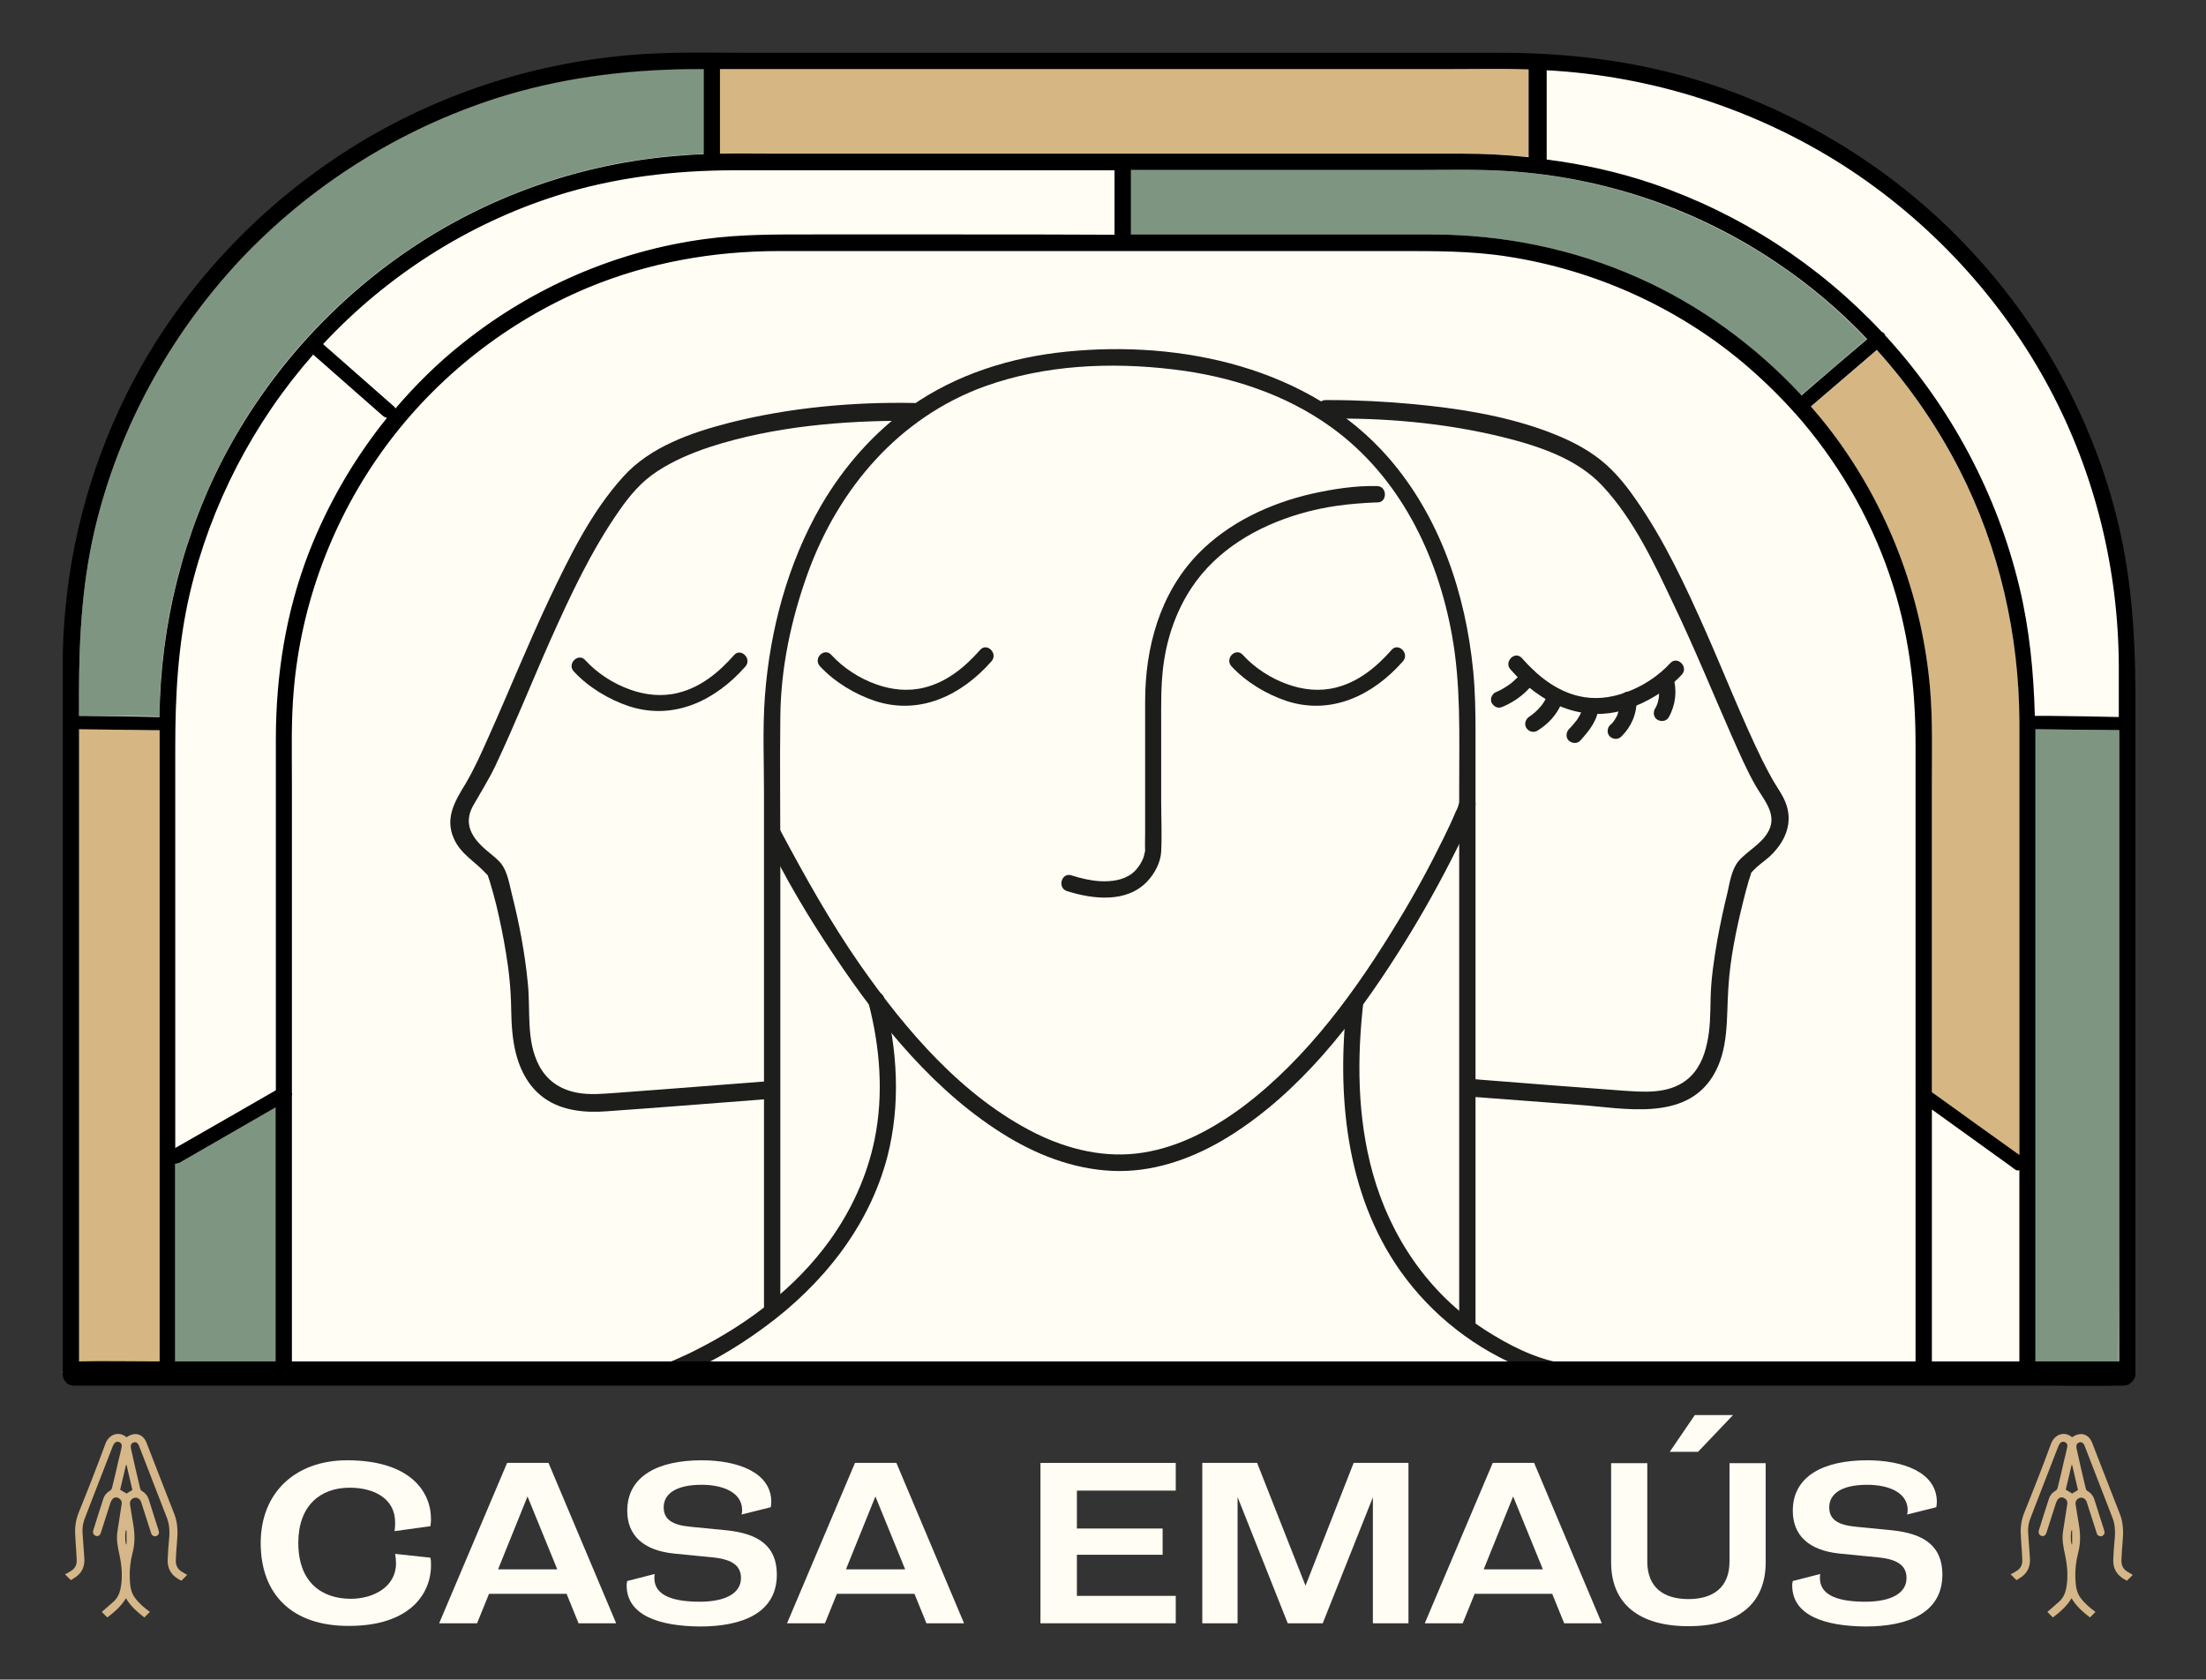<?xml version="1.0" encoding="utf-8"?>
<!-- Generator: Adobe Illustrator 28.0.0, SVG Export Plug-In . SVG Version: 6.00 Build 0)  -->
<svg version="1.1" id="Layer_1" xmlns="http://www.w3.org/2000/svg" xmlns:xlink="http://www.w3.org/1999/xlink" x="0px" y="0px"
	 viewBox="0 0 756.5 576" style="enable-background:new 0 0 756.5 576;" xml:space="preserve">
<rect x="0" y="0" width="756.5" height="576" fill="#333333" stroke="none"/>
<style type="text/css">
	.st0{display:none;}
	.st1{display:inline;}
	.st2{fill:#FFFDF4;}
	.st3{fill:#D6B683;}
	.st4{fill:#7E9681;}
	.st5{fill:#1D1D1B;}
	.st6{fill:none;}
	.st7{fill:#D5B789;}
</style>
<g id="Layer_3" class="st0">
	<rect x="-79.4" y="-20.6" class="st1" width="929.1" height="694"/>
</g>
<g id="Layer_2_00000124143010706950853100000016181288937246317449_">
	<path class="st2" d="M26.3,470.9l703-1l0.5-225.2c0,0,6-95.1-57.1-159.5S526.9,19.7,526.9,19.7l-316.6,1c0,0-83.7,15-122.7,58.3
		c-52.1,58-61.7,79.4-63,187.8C23.3,374.6,26.3,470.9,26.3,470.9z"/>
</g>
<g id="Layer_1_00000015344197557113703880000011757931043264532103_">
	<g>
		<path class="st2" d="M89.4,529.2c0-17.6,12.2-28.4,29.6-28.4c21.4,0,28.8,10.5,28.8,20.2c0,0.9-0.1,1.7-0.2,2.4l-12.3,1.7
			c0.2-1.3,0.2-2,0.2-3c0-8.1-7.1-11.9-15.6-11.9c-10.2,0-17.6,6.3-17.6,18.9c0,14.1,8.6,19.2,18,19.2c7.9,0,15.5-4.2,15.5-12.1
			c0-1.2-0.1-2.1-0.3-3.3l12.1,1.3c0.2,0.9,0.2,1.7,0.2,2.6c0,10.1-7.6,20.8-28.1,20.8C100.2,557.7,89.4,546.8,89.4,529.2z"/>
		<path class="st2" d="M198.4,556.7l-4.1-10.1h-26.6l-4.1,10.1h-13l23.3-55h14.2l23.2,55H198.4z M180.9,513.2l-10.1,25h20.3
			L180.9,513.2z"/>
		<path class="st2" d="M214.9,543.7c0-0.8,0.2-1.5,0.2-1.5l9.4-2.4c0,0-0.1,0.7-0.1,1.4c0,6.4,7.3,8.1,15.6,8.1
			c8.6,0,14.1-2.8,14.1-8.1c0-3.9-2.5-6.4-9.7-7.1l-13.2-1.3c-10.8-1.1-16.1-6.4-16.1-14.7c0-11.9,10.6-17.3,25.5-17.3
			c12.3,0,23.9,4.1,23.9,14.3c0,0.6-0.1,1.4-0.2,1.8l-10,2.5c0.1-0.3,0.2-0.9,0.2-1.5c0-6.1-6.6-8.7-13.9-8.7c-8.9,0-13,3.2-13,7.7
			c0,4.2,2.9,6.1,9.2,6.7l12.2,1.2c11.1,1.1,17.4,5.4,17.4,15.2c0,13.2-11.9,17.8-26.3,17.8C226.3,557.7,214.9,554.1,214.9,543.7z"
			/>
		<path class="st2" d="M317.7,556.7l-4.1-10.1H287l-4.1,10.1h-13l23.3-55h14.2l23.2,55H317.7z M300.2,513.2l-10.1,25h20.3
			L300.2,513.2z"/>
		<path class="st2" d="M356.8,556.7v-55h46.4v9.5h-33.9v13h29.4v9h-29.4v14.1h33.9v9.4H356.8z"/>
		<path class="st2" d="M470.8,556.7v-43.2l-17.2,43.2h-12l-17.2-43.3v43.3h-12.1v-55h18.8l16.6,42.1l16.5-42.1H483v55H470.8z"/>
		<path class="st2" d="M536.4,556.7l-4.1-10.1h-26.6l-4.1,10.1h-13l23.3-55h14.2l23.2,55H536.4z M518.9,513.2l-10.1,25h20.3
			L518.9,513.2z"/>
		<path class="st2" d="M552.5,535.8v-34h12.4v33.7c0,8.9,5.6,12.9,14.1,12.9s14.1-4,14.1-12.9v-33.7h12.4v34
			c0,14.4-9.7,21.9-26.5,21.9S552.5,550.1,552.5,535.8z M582.3,497.9h-9.7l8.6-12.6h13.1L582.3,497.9z"/>
		<path class="st2" d="M614.6,543.7c0-0.8,0.2-1.5,0.2-1.5l9.4-2.4c0,0-0.1,0.7-0.1,1.4c0,6.4,7.3,8.1,15.6,8.1
			c8.6,0,14.1-2.8,14.1-8.1c0-3.9-2.5-6.4-9.7-7.1l-13.2-1.3c-10.8-1.1-16.1-6.4-16.1-14.7c0-11.9,10.6-17.3,25.5-17.3
			c12.3,0,23.9,4.1,23.9,14.3c0,0.6-0.1,1.4-0.2,1.8l-10,2.5c0.1-0.3,0.2-0.9,0.2-1.5c0-6.1-6.6-8.7-13.9-8.7c-8.9,0-13,3.2-13,7.7
			c0,4.2,2.9,6.1,9.2,6.7l12.2,1.2c11.1,1.1,17.4,5.4,17.4,15.2c0,13.2-11.9,17.8-26.3,17.8C625.9,557.7,614.6,554.1,614.6,543.7z"
			/>
	</g>
	<g>
		<g>
			<path class="st3" d="M571.2,106.1"/>
		</g>
		<g>
			<path class="st3" d="M54.6,463.8c0-16.5,0-32.9,0-49.4c0-24,0-48,0-72c0-21.8,0-43.6,0-65.4c0-8.9,0-17.8,0-26.6
				c-1.1,0-2.2,0-3.2,0c-8.1-0.1-16.2-0.2-24.4-0.3c0,14.3,0,28.6,0,43c0,25.8,0,51.7,0,77.5c0,23.2,0,46.3,0,69.5
				c0,10,0,20.1,0,30.1c0,3.6-5.6,3.6-5.6,0l1.9,2.8l32-0.1c-0.4-0.4-0.7-1-0.7-1.9C54.6,468.6,54.6,466.2,54.6,463.8z"/>
		</g>
		<g>
			<path class="st4" d="M94.6,470.4c0-2.1,0-4.2,0-6.2c0-14.6,0-29.1,0-43.7c0-13.6,0-27.2,0-40.8c-0.1,0-0.1,0.1-0.2,0.1
				c-10.9,6.3-21.9,12.6-32.8,18.9c-0.5,0.3-1,0.4-1.4,0.3c0,14.8,0,29.5,0,44.3c0,9.2,0,18.4,0,27.6c0,0.8-0.3,1.4-0.7,1.9
				l36.7-0.1C95.2,472.4,94.6,471.6,94.6,470.4z"/>
		</g>
		<g>
			<path class="st3" d="M22.5,208.1L22.5,208.1V208C22.5,208.1,22.5,208.1,22.5,208.1z"/>
		</g>
		<g>
			<path class="st3" d="M524.2,23.8c-8.9-0.2-17.8-0.1-26.7-0.1c-20.2,0-40.5,0-60.7,0c-26.1,0-52.1,0-78.2,0c-24.3,0-48.7,0-73,0
				c-12.9,0-25.8,0-38.7,0c0,1,0,2.1,0,3.1c0,8.6,0,17.3,0,25.9c6.7-0.1,13.3,0,20,0c18.7,0,37.4,0,56.2,0c24,0,48,0,72,0
				c22.2,0,44.4,0,66.6,0c13.3,0,26.6,0,39.8,0c7.6,0,15.2,0.4,22.7,1.1c0-0.9,0-1.8,0-2.7C524.2,42.1,524.2,32.9,524.2,23.8z"/>
		</g>
		<g>
			<path class="st3" d="M692.5,280.1c0-10.8,0-21.7,0-32.5c0-29.9-6.9-59.6-20.5-86.3c-7.6-15-17.2-28.8-28.4-41.2
				c-0.3,0.3-0.6,0.5-0.9,0.8c-7.2,6.2-14.5,12.4-21.7,18.6c3.4,3.9,6.6,8,9.7,12.2c17.8,24.8,28.6,54.3,31.2,84.7
				c0.9,10.8,0.6,21.7,0.6,32.5c0,18,0,36.1,0,54.1c0,17.2,0,34.5,0,51.7c0.7,0.5,1.3,0.9,2,1.4c9.3,6.7,18.7,13.5,28,20.2
				c0-16.8,0-33.5,0-50.3C692.5,324,692.5,302,692.5,280.1z"/>
		</g>
		<g>
			<path class="st4" d="M618.6,134.7c7.2-6.1,14.4-12.3,21.5-18.4c-9.4-9.9-19.9-18.8-31.3-26.4c-27.2-18.2-59-29.1-91.6-31.2
				c-10.3-0.7-20.7-0.4-31.1-0.4c-18.4,0-36.9,0-55.4,0c-14.4,0-28.7,0-43.1,0c0,0.2,0,0.4,0,0.6c0,7.2,0,14.3,0,21.5
				c2.9,0,5.8,0,8.7,0c20.3,0,40.6,0,60.9,0c11.1,0,22.2,0,33.4,0c24.5,0,48.7,4.9,71.1,14.9c21.1,9.4,40.1,23.3,55.7,40.3
				C617.9,135.3,618.3,135,618.6,134.7z"/>
		</g>
		<g>
			<path class="st4" d="M78,154.4c15.3-28.5,37.8-52.9,64.8-70.5c27.6-18.1,59.7-28.7,92.6-30.8c2-0.1,3.9-0.2,5.9-0.3
				c0-0.6,0-1.1,0-1.7c0-9.2,0-18.3,0-27.5c-0.4,0-0.8,0-1.2,0c-22.4,0-44.5,2.3-66,8.8c-34,10.2-65.2,29.2-89.9,54.7
				C59.7,112.4,42,144,33.3,178.2c-5,19.6-6.2,39.4-6.2,59.5c0,2.6,0,5.1,0,7.7c0.4,0,0.9,0,1.3,0c8.8,0.1,17.5,0.2,26.3,0.3
				C54.9,213.9,62.9,182.4,78,154.4z"/>
		</g>
		<g>
			<path class="st4" d="M726.6,411.3c0-25.8,0-51.5,0-77.3c0-23.7,0-47.4,0-71.2c0-4.1,0-8.3,0-12.4c-0.5,0-1,0-1.6,0
				c-9-0.1-18.1-0.2-27.1-0.3c0,2,0,4.1,0,6.1c0,17.1,0,34.3,0,51.4c0,24.1,0,48.2,0,72.3c0,21.5,0,43,0,64.4c0,9.1,0,18.1,0,27.2
				l28.6-0.1c0-2.5,0-5.1,0-7.6C726.6,446.3,726.6,428.8,726.6,411.3z"/>
		</g>
		<g>
			<path d="M725.6,176.3c-8.8-34.3-26.6-66-51-91.7c-24.5-25.9-55.6-45.3-89.5-56.2c-22.8-7.3-46.4-10.3-70.4-10.3
				c-14.8,0-29.7,0-44.5,0c-24.4,0-48.8,0-73.1,0c-26.3,0-52.6,0-79,0c-20.6,0-41.2,0-61.8,0c-11,0-22-0.3-33,0.3
				c-36.3,1.8-71.9,12.9-102.7,32.2c-29.8,18.7-55,44.7-72.3,75.3c-14.2,25.3-23,53.3-25.8,82.1v0.1c-0.7,6.7-1,13.4-1,20.1
				c0,10.4,0,20.9,0,31.3c0,23.6,0,47.2,0,70.7c0,26.1,0,52.2,0,78.3c0,18,0,35.9,0,53.9c0,2.6,0,5.2,0,7.8c0,3.6,5.6,3.6,5.6,0
				c0-10,0-20.1,0-30.1c0-23.2,0-46.3,0-69.5c0-25.8,0-51.7,0-77.5c0-14.3,0-28.6,0-43c8.1,0.1,16.2,0.2,24.4,0.3c1.1,0,2.2,0,3.2,0
				c0,8.9,0,17.8,0,26.6c0,21.8,0,43.6,0,65.4c0,24,0,48,0,72c0,16.5,0,32.9,0,49.4c0,2.4,0,4.8,0,7.2c0,0.8,0.3,1.4,0.7,1.9
				c1.1,1.1,3,1.1,4,0c0.4-0.4,0.7-1,0.7-1.9c0-9.2,0-18.4,0-27.6c0-14.8,0-29.5,0-44.3c0.4,0,0.9-0.1,1.4-0.3
				c10.9-6.3,21.9-12.6,32.8-18.9c0.1,0,0.1-0.1,0.2-0.1c0,13.6,0,27.2,0,40.8c0,14.6,0,29.1,0,43.7c0,2.1,0,4.2,0,6.2
				c0,1.2,0.6,2,1.5,2.4c0.8,0.4,1.8,0.4,2.6,0s1.5-1.2,1.5-2.4c0-8.1,0-16.2,0-24.2c0-19,0-38,0-56.9c0-4.5,0-9,0-13.5
				c0.1-0.4,0.1-0.8,0-1.2c0-17.4,0-34.7,0-52.1c0-17.9,0-35.9,0-53.8c0-10.6-0.3-21.2,0.6-31.7c2.5-30.2,13.5-59.4,31.4-83.8
				c17.6-24,41.9-43.1,69.4-54.6c20.9-8.7,43.1-12.6,65.7-12.6c11.7,0,23.4,0,35.1,0c20.5,0,41,0,61.5,0c22,0,44,0,65.9,0
				c16.4,0,32.9,0,49.3,0c12.8,0,25.5-0.1,38.1,1.9c29.7,4.6,58,17.3,81,36.7c6,5.1,11.7,10.6,16.9,16.4c0.1,0.1,0.1,0.2,0.2,0.3
				c0.1,0.1,0.1,0.1,0.2,0.1c14.4,16.2,25.6,35.2,32.6,55.7c6.5,18.9,8.9,38.3,8.9,58.1c0,13.4,0,26.8,0,40.2c0,21.2,0,42.3,0,63.5
				c0,21.5,0,43.1,0,64.6c0,14.2,0,28.4,0,42.5c0,1.8,0,3.7,0,5.5c0,0.2,0,0.4,0,0.6c0,3.6,5.6,3.6,5.6,0c0-0.2,0-0.4,0-0.6
				c0-7.9,0-15.9,0-23.8c0-19.2,0-38.4,0-57.6c0-3.2,0-6.5,0-9.7c8.1,5.8,16.2,11.7,24.3,17.5c1.4,1,2.8,2,4.1,3
				c0.5,0.4,1.1,0.5,1.6,0.3c0,5.2,0,10.5,0,15.7c0,16.1,0,32.1,0,48.2c0,2.1,0,4.2,0,6.3c0,0.2,0,0.4,0,0.7c0,3.6,5.5,3.6,5.5,0
				c0-0.2,0-0.5,0-0.7c0-9.1,0-18.1,0-27.2c0-21.5,0-43,0-64.4c0-24.1,0-48.2,0-72.3c0-17.1,0-34.3,0-51.4c0-2,0-4.1,0-6.1
				c9,0.1,18.1,0.2,27.1,0.3c0.5,0,1,0,1.6,0c0,4.1,0,8.3,0,12.4c0,23.7,0,47.4,0,71.2c0,25.8,0,51.5,0,77.3c0,17.5,0,35,0,52.5
				c0,2.5,0,5.1,0,7.6c0,3.6,5.6,3.6,5.6,0c0-10.1,0-20.3,0-30.4c0-23.4,0-46.8,0-70.2c0-26.1,0-52.3,0-78.4c0-18.4,0-36.8,0-55.2
				C732.2,216.7,730.8,196.4,725.6,176.3z M501.5,52.7c-13.3,0-26.6,0-39.8,0c-22.2,0-44.4,0-66.6,0c-24,0-48,0-72,0
				c-18.7,0-37.4,0-56.2,0c-6.6,0-13.3-0.1-20,0c0-8.6,0-17.3,0-25.9c0-1,0-2.1,0-3.1c12.9,0,25.8,0,38.7,0c24.3,0,48.7,0,73,0
				c26.1,0,52.1,0,78.2,0c20.2,0,40.5,0,60.7,0c8.9,0,17.8-0.2,26.7,0.1c0,9.1,0,18.3,0,27.4c0,0.9,0,1.8,0,2.7
				C516.6,53.1,509.1,52.7,501.5,52.7z M28.4,245.5c-0.4,0-0.9,0-1.3,0c0-2.6,0-5.1,0-7.7c0-20.1,1.2-39.9,6.2-59.5
				c8.7-34.2,26.5-65.7,50.9-91.1c24.7-25.5,55.8-44.5,89.9-54.7c21.6-6.4,43.6-8.8,66-8.8c0.4,0,0.8,0,1.2,0c0,9.2,0,18.3,0,27.5
				c0,0.6,0,1.1,0,1.7c-2,0.1-3.9,0.1-5.9,0.3c-32.9,2.1-65,12.7-92.6,30.8c-26.9,17.6-49.4,42-64.8,70.5
				c-15.1,28-23,59.6-23.3,91.4C45.9,245.7,37.1,245.6,28.4,245.5z M106,189.3c-8,20.6-11.4,42.3-11.4,64.3c0,12.7,0,25.3,0,38
				c0,21.2,0,42.4,0,63.6c0,6.2,0,12.5,0,18.7c-10.3,5.9-20.6,11.9-31,17.8c-1.2,0.7-2.3,1.3-3.5,2c0-4.7,0-9.5,0-14.2
				c0-23.8,0-47.6,0-71.5c0-17.2,0-34.3,0-51.5c0-17.9,0.9-35.5,5-53c7.1-30.3,21.8-58.6,42.3-81.9c6.9,6.1,13.9,12.2,20.8,18.3
				c1.1,0.9,2.1,1.9,3.2,2.8c0.4,0.3,0.8,0.5,1.3,0.6C121.5,157.2,112.5,172.7,106,189.3z M329.5,80.4c-16.8,0-33.6,0-50.5,0
				c-12.5,0-25-0.1-37.4,1.6c-30.3,4.1-59,16.6-82.8,35.6c-8.5,6.7-16.2,14.3-23.2,22.5c-0.1-0.3-0.3-0.6-0.6-0.8
				c-7.5-6.6-14.9-13.1-22.4-19.7c-0.6-0.5-1.2-1-1.8-1.6c21.9-23.5,49.6-41.2,80.1-50.9c19.9-6.3,40.4-8.7,61.2-8.7
				c13.7,0,27.4,0,41.1,0c22.2,0,44.4,0,66.6,0c7.5,0,14.9,0,22.4,0c0,7.2,0,14.3,0,21.5c0,0.2,0,0.4,0,0.6
				C364.6,80.4,347.1,80.4,329.5,80.4z M561.9,95.3c-22.4-10-46.6-14.9-71.1-14.9c-11.1,0-22.2,0-33.4,0c-20.3,0-40.6,0-60.9,0
				c-2.9,0-5.8,0-8.7,0c0-7.2,0-14.3,0-21.5c0-0.2,0-0.4,0-0.6c14.4,0,28.7,0,43.1,0c18.4,0,36.9,0,55.4,0c10.3,0,20.8-0.3,31.1,0.4
				c32.6,2.1,64.4,12.9,91.6,31.2c11.4,7.6,21.9,16.5,31.3,26.4c-7.2,6.1-14.4,12.3-21.5,18.4c-0.3,0.3-0.7,0.6-1,0.9
				C602,118.6,583,104.7,561.9,95.3z M664.5,376c-0.7-0.5-1.3-0.9-2-1.4c0-17.2,0-34.5,0-51.7c0-18,0-36.1,0-54.1
				c0-10.8,0.3-21.7-0.6-32.5c-2.6-30.4-13.4-59.9-31.2-84.7c-3-4.2-6.3-8.3-9.7-12.2c7.2-6.2,14.5-12.4,21.7-18.6
				c0.3-0.3,0.6-0.5,0.9-0.8c11.2,12.4,20.8,26.3,28.4,41.2c13.6,26.7,20.4,56.4,20.5,86.3c0,10.8,0,21.7,0,32.5
				c0,21.9,0,43.9,0,65.8c0,16.8,0,33.5,0,50.3C683.1,389.4,673.8,382.7,664.5,376z M702,245.5c-1.3,0-2.6,0-3.9,0
				c-0.1,0-0.2,0-0.3,0c-0.4-14.9-1.8-29.6-5.3-44.2c-7.6-31.8-23.4-61.4-45.3-85.5c-0.2-0.2-0.4-0.4-0.6-0.6
				c-0.1-0.3-0.3-0.6-0.5-0.9c-0.2-0.2-0.5-0.4-0.8-0.5c-21.5-23-48.5-40.5-78.2-50.7c-12-4.1-24.3-6.8-36.7-8.4
				c0-9.3,0-18.5,0-27.8c0-0.9,0-1.9,0-2.8c36,1.9,71.3,13.2,101.7,32.6c29.6,19,54.2,45.5,70.8,76.6c15.6,29.3,23.6,62.1,23.7,95.3
				c0,5.8,0,11.5,0,17.3C718.4,245.7,710.2,245.6,702,245.5z"/>
		</g>
		<g>
			<g>
				<path class="st5" d="M229.9,472.9c11.5-4,22.4-10.5,32.2-17.7c19.8-14.5,35.9-34.4,42.2-58.5c4.6-17.9,3.5-36.6-1.1-54.4
					c-0.9-3.5-6.3-2-5.4,1.5c4,15.3,5.3,31.5,2.1,47.1c-2.6,12.6-8,24.3-15.5,34.7c-11.5,15.9-27.8,28.3-45.2,37.1
					c-1.5,0.8-3,1.5-4.5,2.2c-0.7,0.3-1.3,0.6-2,0.9c-0.3,0.1-0.6,0.3-0.9,0.4c-0.7,0.3,0.3-0.1-0.2,0.1c-1,0.4-2.1,0.9-3.1,1.2
					C225,468.7,226.5,474.1,229.9,472.9L229.9,472.9z"/>
			</g>
			<g>
				<path class="st5" d="M535.5,467.5c-9.6-1.8-18.1-6.2-26.4-11.5c-19.1-12.4-32.2-31.7-38.3-53.5c-5.4-19.3-5.5-39.6-3.2-59.4
					c0.4-3.5-5.2-3.5-5.6,0c-3.7,31.7-0.7,66.1,18.3,92.9c10.8,15.2,25.9,26.9,43.2,33.7c3.3,1.3,6.8,2.5,10.4,3.2
					C537.5,473.6,539,468.2,535.5,467.5L535.5,467.5z"/>
			</g>
			<g>
				<path class="st5" d="M472.3,166.7c-7.4-0.2-15.1,1-22.3,2.6c-14.5,3.3-28.7,9.9-39.2,20.7c-13.1,13.6-18.1,32.1-18.1,50.6
					c0,15,0,30,0,45c0,2.1-0.1,4.1,0,6.2c0.1,0.9,0.2-0.8,0,0c-0.2,0.7-0.3,1.4-0.5,2.1c-0.6,1.7-2,4.1-3.9,5.6
					c-3.1,2.4-7.2,2.9-11.1,2.7c-3.3-0.2-6.6-1-9.8-2c-3.4-1.1-4.9,4.3-1.5,5.4c8.9,2.8,20.5,4.2,27.6-3.4c2.5-2.7,4.5-6.4,4.7-10.1
					c0.3-5.8,0-11.7,0-17.5c0-8.8,0-17.6,0-26.3c0-6.3-0.1-12.5,0.6-18.8c1.1-9.9,4.3-19.6,9.8-27.9c8.6-13,22.5-21.1,37.2-25.4
					c8.8-2.6,17-3.5,26.1-3.9c0.1,0,0.3,0,0.4,0C475.8,172.4,475.8,166.8,472.3,166.7L472.3,166.7z"/>
			</g>
			<g>
				<path class="st5" d="M422.3,228.5c5,5.4,12,9.6,18.9,11.9c15.4,5,29.7-2,39.9-13.6c2.4-2.7-1.6-6.6-3.9-3.9
					c-5.2,5.9-11.4,11-19.1,12.9c-5.5,1.4-11.2,0.8-16.5-1.1c-5.7-2-11.3-5.6-15.4-10.1C423.8,221.9,419.9,225.8,422.3,228.5
					L422.3,228.5z"/>
			</g>
			<g>
				<path class="st5" d="M281.2,228.5c5,5.4,12,9.6,18.9,11.9c15.4,5,29.7-2,39.9-13.6c2.4-2.7-1.6-6.6-3.9-3.9
					c-5.2,5.9-11.4,11-19.1,12.9c-5.5,1.4-11.2,0.8-16.5-1.1c-5.7-2-11.3-5.6-15.4-10.1C282.7,221.9,278.7,225.8,281.2,228.5
					L281.2,228.5z"/>
			</g>
			<g>
				<path class="st5" d="M196.8,230.3c5,5.4,12,9.6,18.9,11.9c15.4,5,29.7-2,39.9-13.6c2.4-2.7-1.6-6.6-3.9-3.9
					c-5.2,5.9-11.4,11-19.1,12.9c-5.5,1.4-11.2,0.8-16.5-1.1c-5.7-2-11.3-5.6-15.4-10.1C198.3,223.7,194.3,227.7,196.8,230.3
					L196.8,230.3z"/>
			</g>
			<g>
				<path class="st5" d="M267.6,448.8c0-18.3,0-36.5,0-54.8c0-33.3,0-66.6,0-99.8c0-16.2-0.2-32.4,0-48.7
					c0.2-16.6,3.7-33.1,9.4-48.9c10.5-29,31.2-53.4,60.7-64.1c20.6-7.4,43.2-8.4,64.8-5.8c19.2,2.3,38.2,8.4,54,19.8
					c23.3,16.8,36.4,43.5,41.4,71.2c3.1,16.9,2.5,34.3,2.5,51.6c0,33.7,0,67.5,0,101.2c0,26.8,0,53.6,0,80.4c0,1.4,0,2.8,0,4.2
					c0,3.6,5.6,3.6,5.6,0c0-20.1,0-40.3,0-60.4c0-35.7,0-71.3,0-107c0-12.1,0-24.2,0-36.3c0-7.1-0.1-14.2-0.8-21.3
					c-2.6-26.5-11.4-52.9-29.1-73.2c-27-30.9-71-40.3-110.4-36.3c-19,1.9-37.6,7.7-53.3,18.7c-12.7,8.9-23.1,20.8-30.9,34.2
					c-11.4,19.8-17.5,42.7-19.2,65.4c-0.8,11-0.3,22.2-0.3,33.2c0,32.2,0,64.4,0,96.6c0,25.3,0,50.6,0,75.9c0,1.4,0,2.7,0,4.1
					C262,452.3,267.6,452.3,267.6,448.8L267.6,448.8z"/>
			</g>
			<g>
				<path class="st5" d="M262.4,286.8c6.7,14.2,14.9,27.8,23.6,40.8c15.9,23.8,35,47.5,59.8,62.4c11.5,6.9,24.6,11.6,38.2,11.6
					c13.2,0,26-4.8,37.2-11.7c24.4-15.1,42.9-39,58.1-62.9c6.5-10.2,12.5-20.7,18-31.4c2.9-5.8,6.2-11.8,8.3-17.9
					c0.2-0.6,0.4-1.2,0.4-1.9c0.2-3.6-5.4-3.6-5.6,0c0.1-1.2-0.1-0.1-0.3,0.5c-0.1,0.4-0.3,0.8-0.4,1.1c-0.1,0.2-0.2,0.4-0.3,0.6
					c-0.3,0.7,0.1-0.3-0.2,0.4c-1.3,3.1-2.7,6.1-4.2,9.1c-4.7,9.6-9.8,19-15.4,28.2c-14.2,23.5-31.1,47-53.2,63.7
					c-10.2,7.6-21.7,13.9-34.5,15.9c-12.6,2-25.4-1-36.7-6.6c-25.1-12.5-44.5-35.3-60.3-57.9c-10.3-14.8-18.9-30.3-27.4-46.2
					c-0.1-0.2-0.2-0.5-0.4-0.8C265.7,280.7,260.9,283.6,262.4,286.8L262.4,286.8z"/>
			</g>
			<g>
				<path class="st5" d="M572.8,227.4c-4.1,4.5-9.7,8.1-15.4,10.1c-5.2,1.9-10.7,2.5-16.1,1.2c-7.9-1.9-14.2-7.1-19.4-13
					c-2.4-2.7-6.3,1.3-3.9,3.9c10.2,11.6,24.6,18.6,39.9,13.6c7-2.3,13.9-6.5,18.9-11.9C579.1,228.7,575.2,224.8,572.8,227.4
					L572.8,227.4z"/>
			</g>
			<g>
				<path class="st5" d="M521.8,230.6c-0.1,0.2-0.3,0.4-0.4,0.6c-0.1,0.1-0.3,0.5-0.1,0.1c0.3-0.4,0,0-0.1,0.1
					c-0.3,0.4-0.7,0.8-1,1.1c-0.7,0.7-1.5,1.4-2.2,2c-0.3,0.2,0.6-0.4,0.1-0.1c-0.1,0.1-0.2,0.1-0.3,0.2c-0.2,0.2-0.4,0.3-0.7,0.5
					c-0.5,0.3-0.9,0.6-1.4,0.9c-1,0.6-2,1.1-3,1.5c-0.6,0.3-1.1,1.1-1.3,1.7c-0.2,0.7-0.1,1.6,0.3,2.1c0.4,0.6,1,1.1,1.7,1.3
					c0.8,0.2,1.4,0,2.1-0.3c4.4-1.9,8.3-4.9,11-8.9c0.8-1.2,0.3-3.1-1-3.8C524.2,228.9,522.6,229.4,521.8,230.6L521.8,230.6z"/>
			</g>
			<g>
				<path class="st5" d="M530.6,238.6c-0.6,1.4-1.4,2.6-2.3,3.8c0.1-0.2,0.3-0.4,0.4-0.6c-0.9,1.2-2,2.3-3.2,3.2
					c0.2-0.1,0.4-0.3,0.6-0.4c-0.6,0.4-1.1,0.8-1.7,1.2c-1.2,0.8-1.8,2.5-1,3.8s2.5,1.8,3.8,1c3.6-2.2,6.6-5.4,8.2-9.2
					c0.3-0.7,0.5-1.4,0.3-2.1c-0.2-0.6-0.7-1.3-1.3-1.7c-0.6-0.3-1.4-0.5-2.1-0.3C531.6,237.5,530.9,237.9,530.6,238.6L530.6,238.6z
					"/>
			</g>
			<g>
				<path class="st5" d="M542.7,242c0,0.3,0,0.5-0.1,0.8C542.6,242.5,542.7,242.3,542.7,242c0,0.5-0.1,0.9-0.2,1.3
					c-0.1,0.4-0.2,0.9-0.4,1.2c0-0.1,0.3-0.6,0.1-0.2c0,0.1-0.1,0.2-0.1,0.3c-0.1,0.2-0.2,0.4-0.3,0.6c-0.2,0.4-0.5,0.8-0.7,1.2
					c-0.2,0.4-0.5,0.7-0.8,1.1c-0.2,0.3,0.4-0.4,0.1-0.2c-0.1,0.1-0.1,0.2-0.2,0.3c-0.1,0.2-0.3,0.3-0.4,0.5c-0.6,0.7-1.2,1.4-1.8,2
					c-1,1.1-1.1,2.9,0,3.9s2.9,1.1,3.9,0c3.1-3.4,6.1-7.1,6.3-11.8c0.1-1.5-1.3-2.8-2.8-2.8C543.9,239.3,542.7,240.4,542.7,242
					L542.7,242z"/>
			</g>
			<g>
				<path class="st5" d="M555.6,240c0,0.5,0,1,0,1.4c0,0.1-0.1,0.9,0,0.4s0,0.2-0.1,0.4c-0.2,0.9-0.5,1.9-0.8,2.8
					c-0.1,0.3,0.2-0.5,0.1-0.2c-0.1,0.1-0.1,0.2-0.1,0.3c-0.1,0.2-0.2,0.4-0.3,0.6c-0.2,0.4-0.5,0.8-0.7,1.2
					c-0.1,0.2-0.3,0.4-0.4,0.6c0.1-0.1,0.4-0.4,0.1-0.2c-0.1,0.1-0.1,0.2-0.2,0.3c-0.3,0.4-0.7,0.8-1.1,1.1c-1,1-1.1,2.9,0,3.9
					s2.8,1.1,3.9,0c3.4-3.3,5.4-7.9,5.2-12.6c0-1.5-1.3-2.8-2.8-2.8C556.9,237.2,555.6,238.4,555.6,240L555.6,240z"/>
			</g>
			<g>
				<path class="st5" d="M568.3,233.7c0.2,0.5,0.3,1,0.4,1.5c0,0.2,0.1,0.4,0.1,0.6c0,0.1,0,0.2,0.1,0.4c-0.1-0.4-0.1-0.5,0-0.2
					c0.1,0.9,0.1,1.8,0,2.7c-0.1,0.7,0.1-0.5,0,0.1c0,0.3-0.1,0.5-0.1,0.8c-0.1,0.4-0.2,0.9-0.3,1.3s-0.3,0.9-0.5,1.3
					c0.4-0.7-0.1,0.1-0.1,0.2c-0.1,0.2-0.2,0.5-0.4,0.7c-0.7,1.3-0.4,3.1,1,3.8c1.3,0.7,3.1,0.4,3.8-1c2.3-4.1,2.9-9.1,1.5-13.6
					c-0.5-1.4-1.9-2.4-3.4-1.9C568.8,230.7,567.8,232.2,568.3,233.7L568.3,233.7z"/>
			</g>
			<g>
				<g>
					<path class="st5" d="M313.5,138.2c-21.1-0.4-42.9,1.6-63.4,6.8c-12.9,3.3-27.1,8.2-36.3,18.4c-11.1,12.2-18.6,27.7-25.6,42.4
						c-7.3,15.5-13.7,31.4-20.7,47c-2.4,5.4-4.8,10.8-7.8,15.9c-3.6,5.9-7.2,11.7-4.1,18.8c2.4,5.5,7.4,8,11.2,12.2
						c0.4,0.4,0.3,0.2,0.5,0.6c-0.1-0.2,0.5,1.4,0.7,2.1c0.8,2.6,1.5,5.3,2.2,8c1.3,5.4,2.4,10.8,3.3,16.3
						c1.1,6.5,1.7,12.8,1.8,19.4c0.1,5.4,0.4,10.9,1.9,16.2c1.6,5.6,4.5,10.7,9.3,14.2c6.2,4.5,14.3,5.2,21.7,4.6
						c17.2-1.2,34.3-2.6,51.5-3.9c0.8-0.1,1.6-0.1,2.5-0.2c3.9-0.3,3.9-6.4,0-6.1c-11.2,0.9-22.5,1.7-33.7,2.6
						c-5.8,0.4-11.5,0.9-17.3,1.3c-4.5,0.3-9,0.8-13.5-0.1c-5.6-1.1-10.1-4.1-12.8-9.2c-4.6-8.7-2.9-19-3.9-28.4
						c-1-10.2-2.9-20.3-5.4-30.2c-0.9-3.5-1.5-7.9-3.8-10.8c-1.5-1.8-3.4-3.1-5.1-4.6c-4.8-4.1-7.9-8.9-4.5-15.1
						c2.6-4.6,5.4-9,7.7-13.8c6.7-14.2,12.5-28.8,18.9-43.2c6.8-15.2,14-30.6,23.5-44.2c3.6-5.2,7.6-10,13-13.5
						c5.6-3.7,11.8-6.3,18.1-8.4c21.9-7.1,45.8-9.1,68.8-9c0.5,0,1,0,1.4,0C317.4,144.4,317.4,138.3,313.5,138.2L313.5,138.2z"/>
				</g>
			</g>
			<g>
				<g>
					<path class="st5" d="M454.4,143.6c20-0.4,40.6,1.4,60.1,6.1c12.3,3,26,7.3,34.9,16.8c10.7,11.4,17.8,26.5,24.4,40.5
						c7.2,15,13.5,30.5,20.2,45.7c2.5,5.6,4.9,11.2,7.9,16.5c2.7,4.8,7.6,9.8,4.7,15.6c-2.3,4.6-7.2,6.8-10.4,10.5
						c-2.4,2.9-3,7.3-3.8,10.8c-1.3,5.2-2.4,10.5-3.4,15.8c-1.2,7-2.3,14-2.4,21.1c-0.1,4.9-0.1,9.9-1.2,14.7
						c-1,4.9-3.1,9.7-7.2,12.8c-6.3,4.8-14.7,4-22.1,3.5c-16-1.2-32.1-2.4-48.1-3.7c-0.8-0.1-1.5-0.1-2.3-0.2
						c-3.9-0.3-3.9,5.8,0,6.1c11.9,0.9,23.8,1.8,35.7,2.7c15.3,1.1,36.2,5.8,45.9-9.7c5.7-9.1,4.7-20.1,5.4-30.4
						c0.6-10,2.7-20,5.1-29.7c0.6-2.4,1.2-4.7,1.9-7.1c0.1-0.4,1-2.8,0.7-2.4c0.3-0.6,0.2-0.3,0.7-0.9c1.7-1.9,3.9-3.3,5.8-5
						c4.9-4.6,7.9-10.7,5.8-17.4c-1-3.2-3-5.8-4.7-8.7c-1.3-2.3-2.5-4.6-3.7-7c-7-14.3-12.8-29.2-19.2-43.7
						c-7-15.8-14.4-31.8-24.4-46c-3.9-5.6-8.2-10.7-13.7-14.6c-5.6-4-12-6.8-18.5-9.1c-14-4.9-28.9-7.2-43.7-8.6
						c-9.6-0.9-19.2-1.4-28.9-1.4c-0.5,0-1,0-1.5,0C450.5,137.6,450.5,143.7,454.4,143.6L454.4,143.6z"/>
				</g>
			</g>
		</g>
		<g>
			<g>
				<path d="M25.5,475.2c6.3,0,12.6,0,18.9,0c17,0,34,0,51,0c25.2,0,50.4,0,75.7,0c30.8,0,61.5,0,92.3,0c33.6,0,67.2,0,100.8,0
					c34.1,0,68.3,0,102.4,0c31.6,0,63.2,0,94.8,0c26.8,0,53.6,0,80.4,0c19.3,0,38.5,0,57.8,0c9.1,0,18.2,0.2,27.3,0
					c0.4,0,0.8,0,1.2,0c5.4,0,5.4-8.3,0-8.3c-6.3,0-12.6,0-18.9,0c-17,0-34,0-51,0c-25.2,0-50.4,0-75.7,0c-30.8,0-61.5,0-92.3,0
					c-33.6,0-67.2,0-100.8,0c-34.1,0-68.3,0-102.4,0c-31.6,0-63.2,0-94.8,0c-26.8,0-53.6,0-80.4,0c-19.3,0-38.5,0-57.8,0
					c-9.1,0-18.2-0.2-27.3,0c-0.4,0-0.8,0-1.2,0C20.1,466.9,20.1,475.2,25.5,475.2L25.5,475.2z"/>
			</g>
		</g>
	</g>
	<g>
		<path class="st6" d="M45.3,511c-0.7-2.9-1.3-5.7-2-8.6c-0.1,0-0.1,0-0.2,0c-0.6,2.8-1.3,5.6-2,8.5c0.8,0.5,1.5,0.9,2.1,1.3
			C44,511.7,44.6,511.4,45.3,511z"/>
		<path class="st6" d="M43.2,529.6c0.1,0,0.2,0,0.2,0c0-1.6,0-3.1,0-4.7c-0.1,0-0.2,0-0.3,0C42.8,526.5,42.8,528,43.2,529.6z"/>
		<path class="st6" d="M724.7,534.9c0.1-2,0.3-4.1,0.4-6.1c0.2-2.7,0.4-5.5-0.6-8.1c-3.2-8.2-6.4-16.5-9.6-24.8
			c-0.4-1-1.1-1.4-1.9-1.2c-0.8,0.2-1.1,1-0.9,2c1.1,4.6,2.1,9.3,3.2,13.9c0.1,0.3,0.3,0.6,0.5,0.7c1.3,0.7,2.1,1.8,2.5,3.2
			c0.9,2.8,1.8,5.6,2.7,8.5c0.2,0.8,0.5,1.5,0.7,2.3c0.2,0.7-0.2,1.3-0.9,1.5c-0.7,0.3-1.4-0.1-1.7-0.8c-0.1-0.2-0.1-0.4-0.2-0.6
			c-1.1-3.4-2.2-6.9-3.3-10.3c-0.4-1.1-1.3-1.7-2.4-1.4c-1,0.3-1.5,1.2-1.4,2.3c0.4,2.3,0.6,4.5,1.1,6.8c0.7,3.4,0.6,6.7-0.3,10
			c-0.7,2.7-1,5.6-0.9,8.4c0.1,2.4,0.3,4.8,1.8,6.8c1.4,1.9,3.2,3.4,5.1,4.8l10.7-10.7c-0.4-0.2-0.7-0.4-1.1-0.6
			C725.8,540,724.5,537.8,724.7,534.9z"/>
		<path class="st6" d="M43.2,548.1c-1.6,2.8-4,4.7-6.3,6.6l6.3,6.3l6.3-6.3C47.1,552.8,44.8,550.9,43.2,548.1z"/>
		<path class="st6" d="M41.4,544.9c0.8-3.9,0.6-7.8-0.3-11.6c-0.6-2.8-1.2-5.5-0.7-8.4c0.5-3,0.9-6,1.4-9c0.1-0.9-0.1-1.6-0.8-2.1
			c-0.7-0.5-1.4-0.5-2.1,0c-0.4,0.4-0.8,0.9-0.9,1.4c-1.1,3.4-2.2,6.9-3.3,10.3c-0.3,1-1,1.4-1.8,1.1c-0.8-0.2-1.1-1-0.8-1.9
			c1.2-3.7,2.3-7.4,3.5-11c0.4-1.1,1.1-1.9,2.1-2.5c0.3-0.2,0.7-0.6,0.8-1c0.8-3.1,1.5-6.2,2.2-9.3c0.4-1.6,0.7-3.1,1.1-4.7
			c0.2-0.9-0.2-1.6-1-1.8c-0.7-0.2-1.4,0.2-1.8,1c-0.1,0.1-0.1,0.3-0.2,0.4c-3.2,8.2-6.3,16.4-9.5,24.5c-0.7,1.7-1,3.4-0.9,5.2
			c0.2,2.8,0.4,5.6,0.6,8.5c0.3,3.3-0.9,5.7-3.8,7.3c-0.3,0.2-0.6,0.3-0.8,0.5L35,552.5c1.3-1.1,2.6-2.3,3.9-3.4
			C40.2,548.1,41,546.6,41.4,544.9z"/>
		<path class="st6" d="M57.5,534.9c0.1-2,0.3-4.1,0.4-6.1c0.2-2.7,0.4-5.5-0.6-8.1c-3.2-8.2-6.4-16.5-9.6-24.8
			c-0.4-1-1.1-1.4-1.9-1.2s-1.1,1-0.9,2c1.1,4.6,2.1,9.3,3.2,13.9c0.1,0.3,0.3,0.6,0.5,0.7c1.3,0.7,2.1,1.8,2.5,3.2
			c0.9,2.8,1.8,5.6,2.7,8.5c0.2,0.8,0.5,1.5,0.7,2.3c0.2,0.7-0.2,1.3-0.9,1.5c-0.7,0.3-1.4-0.1-1.7-0.8c-0.1-0.2-0.1-0.4-0.2-0.6
			c-1.1-3.4-2.2-6.9-3.3-10.3c-0.4-1.1-1.3-1.7-2.4-1.4c-1,0.3-1.5,1.2-1.4,2.3c0.4,2.3,0.6,4.5,1.1,6.8c0.7,3.4,0.6,6.7-0.3,10
			c-0.7,2.7-1,5.6-0.9,8.4c0.1,2.4,0.3,4.8,1.8,6.8c1.4,1.9,3.2,3.4,5.1,4.8l10.7-10.7c-0.4-0.2-0.7-0.4-1.1-0.6
			C58.6,540,57.3,537.8,57.5,534.9z"/>
		<path class="st6" d="M26.3,535c-0.2-2.8-0.4-5.6-0.5-8.5c-0.1-2.6,0.2-5.2,1.2-7.7c3.1-7.9,6.2-15.7,9.2-23.7
			c1.1-3.1,4.4-4.5,7.2-2.1c2.8-2,5.7-1.2,6.9,2c3.2,8.1,6.3,16.3,9.5,24.4c1.2,3.1,1.2,6.3,0.9,9.5c-0.2,2-0.3,4.1-0.4,6.1
			c-0.1,1.8,0.6,3.2,2.2,4.2c0.6,0.3,1.1,0.7,1.7,1l9.9-9.9l-19.9-44.9H35.6l-19.5,48.4l6.3,6.3c0.6-0.3,1.2-0.7,1.8-1
			C25.6,538.1,26.4,536.7,26.3,535z"/>
		<path class="st6" d="M710.4,529.6c0.1,0,0.2,0,0.2,0c0-1.6,0-3.1,0-4.7c-0.1,0-0.2,0-0.3,0C710,526.5,710,528,710.4,529.6z"/>
		<path class="st6" d="M693.5,535c-0.2-2.8-0.4-5.6-0.5-8.5c-0.1-2.6,0.2-5.2,1.2-7.7c3.1-7.9,6.2-15.7,9.2-23.7
			c1.1-3.1,4.4-4.5,7.2-2.1c2.8-2,5.7-1.2,6.9,2c3.2,8.1,6.3,16.3,9.5,24.4c1.2,3.1,1.2,6.3,0.9,9.5c-0.2,2-0.3,4.1-0.4,6.1
			c-0.1,1.8,0.6,3.2,2.2,4.2c0.6,0.3,1.1,0.7,1.7,1l9.9-9.9l-19.9-44.9h-18.5l-19.5,48.4l6.3,6.3c0.6-0.3,1.2-0.7,1.8-1
			C692.9,538.1,693.6,536.7,693.5,535z"/>
		<path class="st6" d="M710.4,548.1c-1.6,2.8-4,4.7-6.3,6.6l6.3,6.3l6.3-6.3C714.4,552.8,712,550.9,710.4,548.1z"/>
		<path class="st6" d="M712.5,511c-0.7-2.9-1.3-5.7-2-8.6c-0.1,0-0.1,0-0.2,0c-0.6,2.8-1.3,5.6-2,8.5c0.8,0.5,1.5,0.9,2.1,1.3
			C711.2,511.7,711.8,511.4,712.5,511z"/>
		<path class="st6" d="M708.6,544.9c0.8-3.9,0.6-7.8-0.3-11.6c-0.6-2.8-1.2-5.5-0.7-8.4c0.5-3,0.9-6,1.4-9c0.1-0.9-0.1-1.6-0.8-2.1
			s-1.4-0.5-2.1,0c-0.4,0.4-0.8,0.9-0.9,1.4c-1.1,3.4-2.2,6.9-3.3,10.3c-0.3,1-1,1.4-1.8,1.1c-0.8-0.2-1.1-1-0.8-1.9
			c1.2-3.7,2.3-7.4,3.5-11c0.4-1.1,1.1-1.9,2.1-2.5c0.3-0.2,0.7-0.6,0.8-1c0.8-3.1,1.5-6.2,2.2-9.3c0.4-1.6,0.7-3.1,1.1-4.7
			c0.2-0.9-0.2-1.6-1-1.8c-0.7-0.2-1.4,0.2-1.8,1c-0.1,0.1-0.1,0.3-0.2,0.4c-3.2,8.2-6.3,16.4-9.5,24.5c-0.7,1.7-1,3.4-0.9,5.2
			c0.2,2.8,0.4,5.6,0.6,8.5c0.3,3.3-0.9,5.7-3.8,7.3c-0.3,0.2-0.6,0.3-0.8,0.5l10.6,10.7c1.3-1.1,2.6-2.3,3.9-3.4
			C707.4,548.1,708.2,546.6,708.6,544.9z"/>
		<path class="st7" d="M43.2,548.1c1.6,2.8,3.9,4.7,6.3,6.6l1.9-1.9c-1.9-1.4-3.7-2.9-5.1-4.8c-1.5-2-1.7-4.4-1.8-6.8
			c-0.1-2.8,0.2-5.7,0.9-8.4c0.9-3.3,0.9-6.6,0.3-10c-0.4-2.2-0.7-4.5-1.1-6.8c-0.2-1.1,0.4-2,1.4-2.3s2,0.3,2.4,1.4
			c1.1,3.4,2.2,6.9,3.3,10.3c0.1,0.2,0.1,0.4,0.2,0.6c0.3,0.7,1,1,1.7,0.8c0.7-0.3,1-0.8,0.9-1.5c-0.2-0.8-0.4-1.5-0.7-2.3
			c-0.9-2.8-1.8-5.6-2.7-8.5c-0.4-1.4-1.2-2.5-2.5-3.2c-0.2-0.1-0.4-0.4-0.5-0.7c-1.1-4.6-2.2-9.3-3.2-13.9c-0.2-1,0.1-1.8,0.9-2
			c0.8-0.3,1.5,0.1,1.9,1.2c3.2,8.3,6.4,16.5,9.6,24.8c1,2.7,0.9,5.4,0.6,8.1c-0.2,2-0.3,4.1-0.4,6.1c-0.1,2.9,1.1,5.1,3.6,6.6
			c0.4,0.2,0.7,0.4,1.1,0.6l2-2c-0.6-0.3-1.1-0.7-1.7-1c-1.6-0.9-2.3-2.3-2.2-4.2c0.1-2,0.2-4.1,0.4-6.1c0.3-3.2,0.3-6.4-0.9-9.5
			c-3.2-8.1-6.3-16.2-9.5-24.4c-1.2-3.2-4.1-4-6.9-2c-2.8-2.3-6-0.9-7.2,2.1c-2.9,7.9-6,15.8-9.2,23.7c-1,2.5-1.4,5.1-1.2,7.7
			c0.1,2.8,0.4,5.6,0.5,8.5c0.1,1.8-0.6,3.1-2.2,4c-0.6,0.4-1.2,0.7-1.8,1l2,2c0.3-0.2,0.6-0.3,0.8-0.5c2.9-1.6,4.1-4.1,3.8-7.3
			c-0.2-2.8-0.4-5.6-0.6-8.5c-0.1-1.8,0.2-3.5,0.9-5.2c3.2-8.2,6.3-16.4,9.5-24.5c0.1-0.1,0.1-0.3,0.2-0.4c0.4-0.8,1-1.2,1.8-1
			s1.2,0.9,1,1.8c-0.3,1.6-0.7,3.1-1.1,4.7c-0.7,3.1-1.4,6.2-2.2,9.3c-0.1,0.4-0.4,0.8-0.8,1c-1,0.6-1.7,1.4-2.1,2.5
			c-1.2,3.7-2.4,7.4-3.5,11c-0.3,0.9,0.1,1.6,0.8,1.9c0.8,0.3,1.5-0.1,1.8-1.1c1.1-3.4,2.2-6.9,3.3-10.3c0.2-0.5,0.5-1.1,0.9-1.4
			c0.6-0.5,1.4-0.5,2.1,0s1,1.2,0.8,2.1c-0.5,3-0.9,6-1.4,9c-0.5,2.9,0.1,5.6,0.7,8.4c0.8,3.8,1.1,7.7,0.3,11.6
			c-0.4,1.7-1.1,3.2-2.5,4.4c-1.3,1.1-2.6,2.3-3.9,3.4l1.9,1.9C39.3,552.8,41.6,550.8,43.2,548.1z M43.4,529.6c-0.1,0-0.2,0-0.2,0
			c-0.4-1.6-0.3-3.1-0.1-4.7c0.1,0,0.2,0,0.3,0C43.4,526.5,43.4,528,43.4,529.6z M41.2,510.9c0.7-2.8,1.3-5.6,2-8.5
			c0.1,0,0.1,0,0.2,0c0.7,2.9,1.3,5.7,2,8.6c-0.7,0.4-1.3,0.8-2,1.2C42.6,511.7,41.9,511.3,41.2,510.9z"/>
		<path class="st7" d="M710.4,548.1c1.6,2.8,3.9,4.7,6.3,6.6l1.9-1.9c-1.9-1.4-3.7-2.9-5.1-4.8c-1.5-2-1.7-4.4-1.8-6.8
			c-0.1-2.8,0.2-5.7,0.9-8.4c0.9-3.3,0.9-6.6,0.3-10c-0.4-2.2-0.7-4.5-1.1-6.8c-0.2-1.1,0.4-2,1.4-2.3s2,0.3,2.4,1.4
			c1.1,3.4,2.2,6.9,3.3,10.3c0.1,0.2,0.1,0.4,0.2,0.6c0.3,0.7,1,1,1.7,0.8c0.7-0.3,1-0.8,0.9-1.5c-0.2-0.8-0.4-1.5-0.7-2.3
			c-0.9-2.8-1.8-5.6-2.7-8.5c-0.4-1.4-1.2-2.5-2.5-3.2c-0.2-0.1-0.4-0.4-0.5-0.7c-1.1-4.6-2.2-9.3-3.2-13.9c-0.2-1,0.1-1.8,0.9-2
			c0.8-0.3,1.5,0.1,1.9,1.2c3.2,8.3,6.4,16.5,9.6,24.8c1,2.7,0.9,5.4,0.6,8.1c-0.2,2-0.3,4.1-0.4,6.1c-0.1,2.9,1.1,5.1,3.6,6.6
			c0.4,0.2,0.7,0.4,1.1,0.6l2-2c-0.6-0.3-1.1-0.7-1.7-1c-1.6-0.9-2.3-2.3-2.2-4.2c0.1-2,0.2-4.1,0.4-6.1c0.3-3.2,0.3-6.4-0.9-9.5
			c-3.2-8.1-6.3-16.2-9.5-24.4c-1.2-3.2-4.1-4-6.9-2c-2.8-2.3-6-0.9-7.2,2.1c-2.9,7.9-6,15.8-9.2,23.7c-1,2.5-1.4,5.1-1.2,7.7
			c0.1,2.8,0.4,5.6,0.5,8.5c0.1,1.8-0.6,3.1-2.2,4c-0.6,0.4-1.2,0.7-1.8,1l2,2c0.3-0.2,0.6-0.3,0.8-0.5c2.9-1.6,4.1-4.1,3.8-7.3
			c-0.2-2.8-0.4-5.6-0.6-8.5c-0.1-1.8,0.2-3.5,0.9-5.2c3.2-8.2,6.3-16.4,9.5-24.5c0.1-0.1,0.1-0.3,0.2-0.4c0.4-0.8,1-1.2,1.8-1
			s1.2,0.9,1,1.8c-0.3,1.6-0.7,3.1-1.1,4.7c-0.7,3.1-1.4,6.2-2.2,9.3c-0.1,0.4-0.4,0.8-0.8,1c-1,0.6-1.7,1.4-2.1,2.5
			c-1.2,3.7-2.4,7.4-3.5,11c-0.3,0.9,0.1,1.6,0.8,1.9c0.8,0.3,1.5-0.1,1.8-1.1c1.1-3.4,2.2-6.9,3.3-10.3c0.2-0.5,0.5-1.1,0.9-1.4
			c0.6-0.5,1.4-0.5,2.1,0c0.7,0.5,1,1.2,0.8,2.1c-0.5,3-0.9,6-1.4,9c-0.5,2.9,0.1,5.6,0.7,8.4c0.8,3.8,1.1,7.7,0.3,11.6
			c-0.4,1.7-1.1,3.2-2.5,4.4c-1.3,1.1-2.6,2.3-3.9,3.4l1.9,1.9C706.5,552.8,708.8,550.8,710.4,548.1z M710.6,529.6
			c-0.1,0-0.2,0-0.2,0c-0.4-1.6-0.3-3.1-0.1-4.7c0.1,0,0.2,0,0.3,0C710.6,526.5,710.6,528,710.6,529.6z M708.4,510.9
			c0.7-2.8,1.3-5.6,2-8.5c0.1,0,0.1,0,0.2,0c0.7,2.9,1.3,5.7,2,8.6c-0.7,0.4-1.3,0.8-2,1.2C709.8,511.7,709.2,511.3,708.4,510.9z"/>
	</g>
</g>
</svg>
